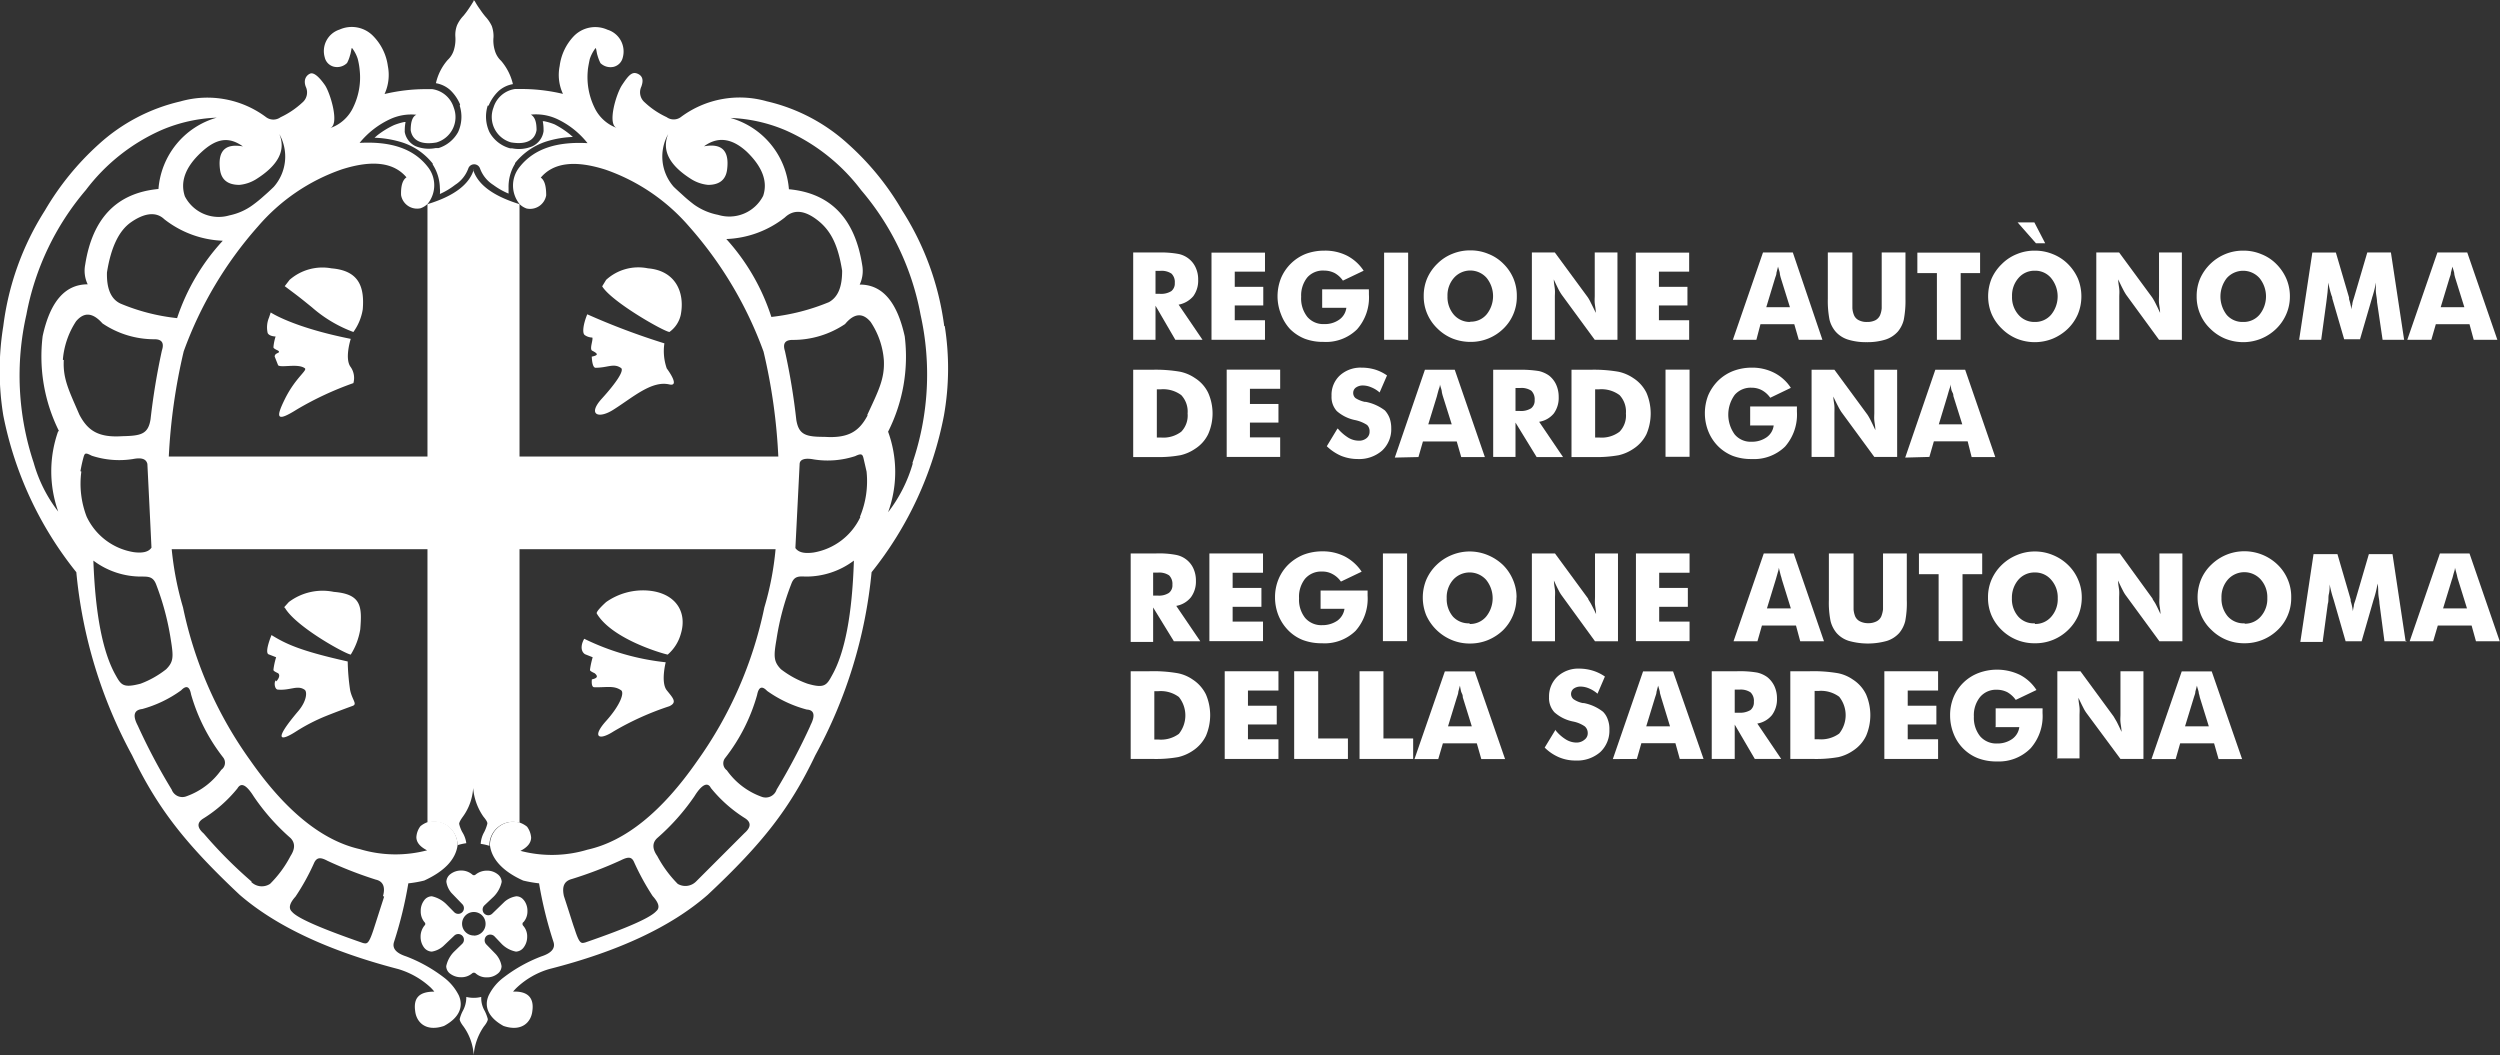 <svg id="Livello_1" data-name="Livello 1" xmlns="http://www.w3.org/2000/svg" viewBox="0 0 189.31 79.9"><rect x="0" y="0" width="189.31" height="79.9" fill="#333333" stroke="none"/><path d="M85.81,25.73V19.12H87.7a7.53,7.53,0,0,1,1.54.11,1.84,1.84,0,0,1,.75.34,1.78,1.78,0,0,1,.55.69,2.1,2.1,0,0,1,.19.92,2,2,0,0,1-.37,1.25,1.93,1.93,0,0,1-1.11.64l1.81,2.66H89L87.5,23.15v2.58H85.81m1.69-3.48h.34a1.46,1.46,0,0,0,.85-.2.73.73,0,0,0,.27-.62.9.9,0,0,0-.25-.71,1.34,1.34,0,0,0-.85-.21H87.5Z" style="fill:#fff"/><polyline points="91.74 25.73 91.74 19.13 95.79 19.13 95.79 20.57 93.5 20.57 93.5 21.72 95.66 21.72 95.66 23.13 93.5 23.13 93.5 24.25 95.79 24.25 95.79 25.73 91.74 25.73" style="fill:#fff"/><path d="M100.12,23.3V21.91h3.54a.76.76,0,0,0,0,.15v.24a3.64,3.64,0,0,1-.9,2.64,3.35,3.35,0,0,1-2.54.95,3.91,3.91,0,0,1-1.42-.24,3.31,3.31,0,0,1-1.12-.74A3.39,3.39,0,0,1,97,23.79a3.7,3.7,0,0,1-.26-1.36A3.74,3.74,0,0,1,97,21.07a3.39,3.39,0,0,1,1.89-1.85,4,4,0,0,1,1.39-.24,3.66,3.66,0,0,1,1.72.38,3.34,3.34,0,0,1,1.26,1.14l-1.57.75a1.85,1.85,0,0,0-.62-.57,1.74,1.74,0,0,0-.79-.19A1.58,1.58,0,0,0,99,21a2.18,2.18,0,0,0-.47,1.47A2.24,2.24,0,0,0,99,24a1.58,1.58,0,0,0,1.27.54,1.87,1.87,0,0,0,1.15-.34,1.28,1.28,0,0,0,.53-.89h-1.79" style="fill:#fff"/><rect x="104.81" y="19.13" width="1.82" height="6.6" style="fill:#fff"/><path d="M114.86,22.44a3.34,3.34,0,0,1-.26,1.34,3.29,3.29,0,0,1-.76,1.11,3.52,3.52,0,0,1-2.5,1,3.7,3.7,0,0,1-1.36-.26,3.5,3.5,0,0,1-1.14-.76,3.4,3.4,0,0,1-.77-1.12,3.32,3.32,0,0,1-.26-1.33,3.37,3.37,0,0,1,.26-1.34,3.47,3.47,0,0,1,.77-1.11,3.33,3.33,0,0,1,1.14-.75,3.5,3.5,0,0,1,1.36-.26,3.45,3.45,0,0,1,1.35.26,3.27,3.27,0,0,1,1.15.75,3.44,3.44,0,0,1,.76,1.11,3.37,3.37,0,0,1,.26,1.34m-3.52,1.94a1.56,1.56,0,0,0,1.23-.55,2.2,2.2,0,0,0,0-2.77,1.65,1.65,0,0,0-2.47,0,2,2,0,0,0-.49,1.39,2.05,2.05,0,0,0,.48,1.4A1.6,1.6,0,0,0,111.34,24.38Z" style="fill:#fff"/><path d="M116,25.73V19.12h1.74l2.5,3.4a3.1,3.1,0,0,1,.23.42c.11.21.23.46.37.75,0-.28-.06-.52-.08-.73s0-.41,0-.57V19.12h1.72v6.61h-1.72l-2.5-3.41a3.76,3.76,0,0,1-.25-.42c-.1-.21-.23-.46-.35-.74,0,.28.06.52.08.74s0,.4,0,.57v3.26H116" style="fill:#fff"/><polyline points="123.87 25.73 123.87 19.13 127.91 19.13 127.91 20.57 125.62 20.57 125.62 21.72 127.78 21.72 127.78 23.13 125.62 23.13 125.62 24.25 127.91 24.25 127.91 25.73 123.87 25.73" style="fill:#fff"/><path d="M133.75,23.26h1.79l-.68-2.18a2.87,2.87,0,0,1-.08-.32c0-.15-.08-.33-.14-.57l-.12.47c0,.15-.07.28-.11.42l-.66,2.18m-2.53,2.47,2.28-6.61h2.26L138,25.73h-1.79l-.34-1.18h-2.56L133,25.73Z" style="fill:#fff"/><path d="M138.47,19.12h1.8v3.22c0,.47,0,.81,0,1a1.73,1.73,0,0,0,.12.52.74.74,0,0,0,.37.39,1.27,1.27,0,0,0,.62.13,1.36,1.36,0,0,0,.63-.13.8.8,0,0,0,.36-.39,1.73,1.73,0,0,0,.12-.52c0-.2,0-.54,0-1V19.12h1.8v3.5a7.56,7.56,0,0,1-.13,1.6,2.21,2.21,0,0,1-.44.88,2.13,2.13,0,0,1-.93.61,4.63,4.63,0,0,1-1.44.2,4.56,4.56,0,0,1-1.43-.2,2.08,2.08,0,0,1-.93-.61,2.22,2.22,0,0,1-.45-.88,7.56,7.56,0,0,1-.13-1.6v-3.5" style="fill:#fff"/><polyline points="146.67 25.73 146.67 20.68 145.19 20.68 145.19 19.13 149.94 19.13 149.94 20.68 148.47 20.68 148.47 25.73 146.67 25.73" style="fill:#fff"/><path d="M157.61,22.44a3.52,3.52,0,0,1-.26,1.34,3.44,3.44,0,0,1-.76,1.11,3.7,3.7,0,0,1-1.16.76,3.63,3.63,0,0,1-2.7,0,3.5,3.5,0,0,1-1.14-.76,3.43,3.43,0,0,1-.78-1.12,3.5,3.5,0,0,1-.26-1.33,3.55,3.55,0,0,1,.26-1.34,3.5,3.5,0,0,1,.78-1.11,3.33,3.33,0,0,1,1.14-.75,3.45,3.45,0,0,1,1.35-.26,3.54,3.54,0,0,1,1.36.26,3.37,3.37,0,0,1,1.15.75,3.6,3.6,0,0,1,.76,1.11,3.55,3.55,0,0,1,.26,1.34m-3.53,1.94a1.58,1.58,0,0,0,1.24-.55,2.19,2.19,0,0,0,0-2.77,1.55,1.55,0,0,0-1.23-.56,1.58,1.58,0,0,0-1.24.55,2,2,0,0,0-.49,1.39,2,2,0,0,0,.49,1.4A1.58,1.58,0,0,0,154.08,24.38Zm-1.3-7.54h1.27l.82,1.58h-.7Z" style="fill:#fff"/><path d="M158.74,25.73V19.12h1.73l2.5,3.4a4.25,4.25,0,0,1,.24.42q.16.31.36.75c0-.28-.06-.52-.08-.73s0-.41,0-.57V19.12h1.73v6.61h-1.73L161,22.32a4.25,4.25,0,0,1-.24-.42c-.11-.21-.23-.46-.36-.74,0,.28.06.52.08.74s0,.4,0,.57v3.26h-1.73" style="fill:#fff"/><path d="M173.4,22.44a3.34,3.34,0,0,1-.27,1.34,3.44,3.44,0,0,1-.76,1.11,3.59,3.59,0,0,1-1.16.76,3.63,3.63,0,0,1-1.34.26,3.7,3.7,0,0,1-1.36-.26,3.5,3.5,0,0,1-1.14-.76,3.26,3.26,0,0,1-.77-1.12,3.32,3.32,0,0,1-.26-1.33,3.37,3.37,0,0,1,.26-1.34,3.57,3.57,0,0,1,1.91-1.86,3.5,3.5,0,0,1,1.36-.26,3.45,3.45,0,0,1,1.35.26,3.27,3.27,0,0,1,1.15.75,3.6,3.6,0,0,1,.76,1.11,3.38,3.38,0,0,1,.27,1.34m-3.54,1.94a1.57,1.57,0,0,0,1.24-.55,2.2,2.2,0,0,0,0-2.77,1.66,1.66,0,0,0-2.48,0,2.27,2.27,0,0,0,0,2.79A1.58,1.58,0,0,0,169.86,24.38Z" style="fill:#fff"/><path d="M182.1,25.73h-1.68L180,22.88c0-.21-.05-.43-.08-.68s0-.52,0-.8a10.67,10.67,0,0,1-.25,1,1.85,1.85,0,0,0-.06.2l-.9,3.09h-1.2l-.9-3.09c0-.05,0-.11-.05-.2a6.89,6.89,0,0,1-.25-1l-.06.74-.09.74-.39,2.85h-1.67l1-6.61h1.78l1,3.41s0,.06,0,.12a5.25,5.25,0,0,1,.18.78,2,2,0,0,1,.07-.39c0-.14.07-.32.13-.52l1-3.4h1.79l1,6.61" style="fill:#fff"/><path d="M184.82,23.26h1.79l-.68-2.18a2.87,2.87,0,0,1-.08-.32c0-.15-.08-.33-.14-.57l-.12.47c0,.15-.07.28-.11.42l-.66,2.18m-2.53,2.47,2.28-6.61h2.26l2.28,6.61h-1.79L187,24.55h-2.55l-.34,1.18Z" style="fill:#fff"/><path d="M85.81,34.6V28h1.38a10.92,10.92,0,0,1,2.18.15,3.14,3.14,0,0,1,1.12.48,2.71,2.71,0,0,1,1,1.12,3.85,3.85,0,0,1,0,3.12,2.71,2.71,0,0,1-1,1.12,3.23,3.23,0,0,1-1.1.48,9.39,9.39,0,0,1-1.89.14H85.81m1.79-1.48h.3a2.24,2.24,0,0,0,1.55-.44,1.76,1.76,0,0,0,.48-1.38,1.82,1.82,0,0,0-.48-1.39,2.3,2.3,0,0,0-1.55-.44h-.3Z" style="fill:#fff"/><polyline points="92.89 34.6 92.89 27.99 96.94 27.99 96.94 29.44 94.65 29.44 94.65 30.59 96.81 30.59 96.81 32 94.65 32 94.65 33.12 96.94 33.12 96.94 34.6 92.89 34.6" style="fill:#fff"/><path d="M101.32,32.47a3.38,3.38,0,0,0,.79.68,1.54,1.54,0,0,0,.78.22.87.87,0,0,0,.59-.19.61.61,0,0,0,.23-.5.65.65,0,0,0-.19-.5,2.66,2.66,0,0,0-.91-.37,3,3,0,0,1-1.38-.68,1.58,1.58,0,0,1-.4-1.15,2,2,0,0,1,.63-1.55,2.32,2.32,0,0,1,1.65-.59,3.53,3.53,0,0,1,1,.14,3.28,3.28,0,0,1,.92.45l-.56,1.29a2.12,2.12,0,0,0-.63-.39,1.64,1.64,0,0,0-.64-.14.9.9,0,0,0-.53.16.49.49,0,0,0-.2.4.5.5,0,0,0,.18.4,2.16,2.16,0,0,0,.69.28l.08,0a3.52,3.52,0,0,1,1.45.65,1.87,1.87,0,0,1,.36.59,2.27,2.27,0,0,1,.12.75,2.21,2.21,0,0,1-.69,1.7,2.64,2.64,0,0,1-1.84.64,3.37,3.37,0,0,1-1.26-.24,3.66,3.66,0,0,1-1.09-.73l.81-1.34" style="fill:#fff"/><path d="M108.14,32.13h1.79L109.26,30a2.87,2.87,0,0,1-.08-.32c0-.15-.09-.34-.14-.57,0,.17-.08.32-.12.47s-.08.29-.11.42l-.67,2.18m-2.52,2.47L107.9,28h2.26l2.28,6.61h-1.79l-.34-1.18h-2.56l-.34,1.18Z" style="fill:#fff"/><path d="M113.07,34.6V28H115a8.52,8.52,0,0,1,1.54.1,2.2,2.2,0,0,1,.76.34,1.85,1.85,0,0,1,.54.69,2.24,2.24,0,0,1,.19.93,2,2,0,0,1-.37,1.25,1.81,1.81,0,0,1-1.11.63l1.81,2.67h-2L114.76,32V34.6h-1.69m1.69-3.48h.33a1.44,1.44,0,0,0,.85-.2.73.73,0,0,0,.27-.62.91.91,0,0,0-.25-.71,1.33,1.33,0,0,0-.84-.21h-.36Z" style="fill:#fff"/><path d="M119,34.6V28h1.38a10.92,10.92,0,0,1,2.18.15,3.22,3.22,0,0,1,1.12.48,2.79,2.79,0,0,1,1,1.12,4,4,0,0,1,0,3.12,2.79,2.79,0,0,1-1,1.12,3.31,3.31,0,0,1-1.1.48,9.51,9.51,0,0,1-1.9.14H119m1.79-1.48h.3a2.24,2.24,0,0,0,1.55-.44,1.76,1.76,0,0,0,.48-1.38,1.82,1.82,0,0,0-.48-1.39,2.3,2.3,0,0,0-1.55-.44h-.3Z" style="fill:#fff"/><rect x="126.12" y="27.99" width="1.82" height="6.6" style="fill:#fff"/><path d="M132.53,32.17V30.78h3.54s0,.1,0,.15v.24a3.68,3.68,0,0,1-.9,2.65,3.37,3.37,0,0,1-2.53.94,3.93,3.93,0,0,1-1.43-.24,3.31,3.31,0,0,1-1.12-.74,3.39,3.39,0,0,1-.73-1.12,3.7,3.7,0,0,1-.26-1.36,3.74,3.74,0,0,1,.25-1.36,3.59,3.59,0,0,1,.76-1.12,3.42,3.42,0,0,1,1.14-.73,3.94,3.94,0,0,1,1.39-.25,3.65,3.65,0,0,1,1.71.39,3.26,3.26,0,0,1,1.26,1.14l-1.56.75a1.86,1.86,0,0,0-.63-.57,1.61,1.61,0,0,0-.78-.19,1.59,1.59,0,0,0-1.28.54,2.55,2.55,0,0,0,0,3,1.57,1.57,0,0,0,1.28.55,1.92,1.92,0,0,0,1.14-.34,1.28,1.28,0,0,0,.53-.89h-1.79" style="fill:#fff"/><path d="M137.18,34.6V28h1.73l2.5,3.4a4.25,4.25,0,0,1,.24.42q.16.32.36.75c0-.28-.06-.52-.08-.74s0-.4,0-.56V28h1.73V34.6h-1.73l-2.5-3.41a4.25,4.25,0,0,1-.24-.42c-.11-.21-.23-.45-.36-.74,0,.28.07.53.08.74s0,.4,0,.57V34.6h-1.73" style="fill:#fff"/><path d="M146.8,32.13h1.79L147.92,30c0-.06,0-.17-.09-.32s-.08-.34-.13-.57c0,.17-.08.32-.12.47l-.12.42-.66,2.18m-2.53,2.47L146.55,28h2.26l2.28,6.61H149.3L149,33.42h-2.56l-.34,1.18Z" style="fill:#fff"/><path d="M85.62,48.56V41.91h1.9a6.86,6.86,0,0,1,1.54.11,1.83,1.83,0,0,1,.76.34,1.78,1.78,0,0,1,.55.69,2.18,2.18,0,0,1,.19.93,2,2,0,0,1-.38,1.25,1.83,1.83,0,0,1-1.11.65l1.82,2.68h-2L87.32,46v2.61h-1.7m1.7-3.51h.34a1.38,1.38,0,0,0,.85-.2.72.72,0,0,0,.27-.62.91.91,0,0,0-.25-.71,1.34,1.34,0,0,0-.85-.21h-.36Z" style="fill:#fff"/><polyline points="91.58 48.55 91.58 41.91 95.64 41.91 95.64 43.37 93.34 43.37 93.34 44.52 95.52 44.52 95.52 45.95 93.34 45.95 93.34 47.07 95.64 47.07 95.64 48.55 91.58 48.55" style="fill:#fff"/><path d="M100,46.11V44.72h3.56s0,.09,0,.15v.24a3.67,3.67,0,0,1-.91,2.66,3.35,3.35,0,0,1-2.55.94,4,4,0,0,1-1.43-.24,3.17,3.17,0,0,1-1.12-.74,3.46,3.46,0,0,1-.74-1.13,3.66,3.66,0,0,1-.26-1.36,3.56,3.56,0,0,1,.26-1.37,3.34,3.34,0,0,1,.75-1.12A3.6,3.6,0,0,1,98.72,42a4,4,0,0,1,1.39-.25,3.68,3.68,0,0,1,1.73.39,3.47,3.47,0,0,1,1.27,1.15l-1.57.75a1.8,1.8,0,0,0-.64-.57,1.57,1.57,0,0,0-.79-.19,1.6,1.6,0,0,0-1.28.54,2.19,2.19,0,0,0-.46,1.48,2.21,2.21,0,0,0,.46,1.49,1.61,1.61,0,0,0,1.28.55,2,2,0,0,0,1.16-.34,1.35,1.35,0,0,0,.54-.9H100" style="fill:#fff"/><rect x="104.72" y="41.91" width="1.83" height="6.64" style="fill:#fff"/><path d="M114.83,45.25a3.45,3.45,0,0,1-1,2.46,3.7,3.7,0,0,1-1.16.76,3.54,3.54,0,0,1-1.36.26,3.5,3.5,0,0,1-1.36-.26A3.65,3.65,0,0,1,108,46.59a3.55,3.55,0,0,1-.26-1.34,3.52,3.52,0,0,1,.26-1.34,3.47,3.47,0,0,1,.78-1.13,3.58,3.58,0,0,1,1.15-.75,3.56,3.56,0,0,1,2.72,0,3.73,3.73,0,0,1,1.16.75,3.46,3.46,0,0,1,.76,1.13,3.31,3.31,0,0,1,.27,1.34m-3.55,2a1.58,1.58,0,0,0,1.24-.55,2.21,2.21,0,0,0,0-2.8,1.68,1.68,0,0,0-2.49,0,2,2,0,0,0-.49,1.4,2.05,2.05,0,0,0,.48,1.4A1.61,1.61,0,0,0,111.28,47.2Z" style="fill:#fff"/><path d="M116,48.56V41.91h1.75l2.51,3.42c0,.07.12.21.23.42s.24.46.37.75c0-.27-.06-.52-.08-.73s0-.41,0-.58V41.91h1.74v6.65h-1.74l-2.5-3.44a2.42,2.42,0,0,1-.25-.41q-.17-.32-.36-.75c0,.28.06.53.08.74s0,.41,0,.57v3.29H116" style="fill:#fff"/><polyline points="123.88 48.55 123.88 41.91 127.94 41.91 127.94 43.37 125.64 43.37 125.64 44.52 127.81 44.52 127.81 45.95 125.64 45.95 125.64 47.07 127.94 47.07 127.94 48.55 123.88 48.55" style="fill:#fff"/><path d="M133.8,46.07h1.81l-.68-2.19c0-.06-.05-.17-.09-.32s-.08-.34-.14-.57c0,.16-.08.32-.11.47l-.12.42-.67,2.19m-2.53,2.49,2.29-6.65h2.27l2.29,6.65h-1.8L136,47.37h-2.58l-.34,1.19Z" style="fill:#fff"/><path d="M138.56,41.91h1.8v3.24c0,.47,0,.81,0,1a1.81,1.81,0,0,0,.12.52.78.78,0,0,0,.36.38,1.36,1.36,0,0,0,.63.14,1.33,1.33,0,0,0,.63-.14.78.78,0,0,0,.36-.38,2.19,2.19,0,0,0,.13-.52q0-.31,0-1V41.91h1.8v3.52a7.22,7.22,0,0,1-.12,1.61,2.27,2.27,0,0,1-.45.89,2.12,2.12,0,0,1-.93.6,5.32,5.32,0,0,1-2.89,0,2.06,2.06,0,0,1-.93-.6,2.27,2.27,0,0,1-.45-.89,7.1,7.1,0,0,1-.13-1.61V41.91" style="fill:#fff"/><polyline points="146.8 48.55 146.8 43.48 145.31 43.48 145.31 41.91 150.1 41.91 150.1 43.48 148.61 43.48 148.61 48.55 146.8 48.55" style="fill:#fff"/><path d="M157.64,45.25a3.52,3.52,0,0,1-.26,1.34,3.43,3.43,0,0,1-.78,1.12,3.52,3.52,0,0,1-2.51,1,3.52,3.52,0,0,1-2.51-1,3.43,3.43,0,0,1-.78-1.12,3.37,3.37,0,0,1-.26-1.34,3.34,3.34,0,0,1,.26-1.34,3.47,3.47,0,0,1,.78-1.13,3.58,3.58,0,0,1,1.15-.75,3.47,3.47,0,0,1,1.36-.27,3.51,3.51,0,0,1,1.36.27,3.58,3.58,0,0,1,1.15.75,3.34,3.34,0,0,1,.77,1.13,3.31,3.31,0,0,1,.27,1.34m-3.55,2a1.58,1.58,0,0,0,1.24-.55,2,2,0,0,0,.49-1.4,2,2,0,0,0-.5-1.4,1.58,1.58,0,0,0-1.23-.55,1.6,1.6,0,0,0-1.25.55,2.08,2.08,0,0,0-.49,1.4,2,2,0,0,0,.49,1.4A1.56,1.56,0,0,0,154.09,47.2Z" style="fill:#fff"/><path d="M158.77,48.56V41.91h1.75L163,45.33c0,.07.13.21.24.42s.23.46.36.75c0-.27-.06-.52-.08-.73s0-.41,0-.58V41.91h1.74v6.65h-1.74L161,45.12a2.42,2.42,0,0,1-.25-.41q-.17-.32-.36-.75c0,.28.06.53.08.74s0,.41,0,.57v3.29h-1.75" style="fill:#fff"/><path d="M173.5,45.25a3.34,3.34,0,0,1-.26,1.34,3.26,3.26,0,0,1-.77,1.12,3.57,3.57,0,0,1-2.51,1,3.55,3.55,0,0,1-1.37-.26,3.5,3.5,0,0,1-1.14-.76,3.29,3.29,0,0,1-.78-1.12,3.55,3.55,0,0,1-.26-1.34,3.52,3.52,0,0,1,.26-1.34,3.32,3.32,0,0,1,.78-1.13,3.64,3.64,0,0,1,1.14-.75,3.62,3.62,0,0,1,3.88.75,3.34,3.34,0,0,1,.77,1.13,3.3,3.3,0,0,1,.26,1.34m-3.54,2a1.58,1.58,0,0,0,1.24-.55,2,2,0,0,0,.49-1.4,2,2,0,0,0-.5-1.4,1.67,1.67,0,0,0-2.48,0,2,2,0,0,0-.49,1.4,2.05,2.05,0,0,0,.48,1.4A1.61,1.61,0,0,0,170,47.2Z" style="fill:#fff"/><path d="M182.25,48.56h-1.69l-.38-2.88c0-.2-.06-.43-.08-.67s0-.52-.06-.82a8.16,8.16,0,0,1-.25,1.06l-.06.19-.9,3.12h-1.21l-.9-3.12-.06-.19a8.46,8.46,0,0,1-.25-1c0,.25,0,.5-.06.74s0,.5-.08.74l-.39,2.88h-1.69l1-6.65H177l1,3.43s0,.06,0,.12a4.11,4.11,0,0,1,.17.78,3.24,3.24,0,0,1,.07-.39c0-.15.08-.32.14-.52l1-3.42h1.79l1,6.65" style="fill:#fff"/><path d="M185,46.07h1.81l-.68-2.19a2.87,2.87,0,0,1-.08-.32l-.15-.57c0,.16-.07.32-.11.47s-.07.29-.12.42L185,46.07m-2.53,2.49,2.29-6.65H187l2.29,6.65h-1.8l-.33-1.19H184.6l-.35,1.19Z" style="fill:#fff"/><path d="M85.62,57.47V50.83H87a10.84,10.84,0,0,1,2.19.15,3,3,0,0,1,1.13.48,2.84,2.84,0,0,1,1,1.13,4,4,0,0,1,0,3.13,2.84,2.84,0,0,1-1,1.13,3.31,3.31,0,0,1-1.1.48,9.69,9.69,0,0,1-1.91.14H85.62M87.41,56h.3a2.29,2.29,0,0,0,1.56-.43,2.23,2.23,0,0,0,0-2.79,2.29,2.29,0,0,0-1.56-.44h-.3Z" style="fill:#fff"/><polyline points="92.74 57.47 92.74 50.83 96.81 50.83 96.81 52.29 94.5 52.29 94.5 53.44 96.68 53.44 96.68 54.86 94.5 54.86 94.5 55.98 96.81 55.98 96.81 57.47 92.74 57.47" style="fill:#fff"/><polyline points="98 57.47 98 50.83 99.82 50.83 99.82 55.92 102.07 55.92 102.07 57.47 98 57.47" style="fill:#fff"/><polyline points="102.95 57.47 102.95 50.83 104.76 50.83 104.76 55.92 107.01 55.92 107.01 57.47 102.95 57.47" style="fill:#fff"/><path d="M109.65,55h1.8l-.68-2.19c0-.07,0-.18-.08-.32s-.08-.34-.14-.57l-.12.46c0,.15-.07.29-.11.43L109.65,55m-2.54,2.48,2.3-6.64h2.26l2.3,6.64h-1.8l-.34-1.19h-2.57l-.35,1.19Z" style="fill:#fff"/><path d="M117.81,55.32a3,3,0,0,0,.79.69,1.54,1.54,0,0,0,.78.22A.92.92,0,0,0,120,56a.59.59,0,0,0,.23-.49A.66.66,0,0,0,120,55a2.39,2.39,0,0,0-.91-.37,3,3,0,0,1-1.38-.69,1.58,1.58,0,0,1-.41-1.15,2.06,2.06,0,0,1,.64-1.56,2.33,2.33,0,0,1,1.66-.6,3.58,3.58,0,0,1,1,.15,3.33,3.33,0,0,1,.93.45l-.56,1.3a2.34,2.34,0,0,0-.64-.4,1.68,1.68,0,0,0-.64-.14.88.88,0,0,0-.53.16.51.51,0,0,0,0,.8,1.9,1.9,0,0,0,.7.29l.08,0a3.38,3.38,0,0,1,1.45.66,1.54,1.54,0,0,1,.36.59,2,2,0,0,1,.12.76,2.22,2.22,0,0,1-.69,1.7,2.65,2.65,0,0,1-1.85.64,3.18,3.18,0,0,1-1.26-.24,3.44,3.44,0,0,1-1.1-.74l.82-1.35" style="fill:#fff"/><path d="M124.66,55h1.8l-.67-2.19-.09-.32c0-.15-.08-.34-.14-.57l-.12.46c0,.15-.07.29-.11.43L124.66,55m-2.53,2.48,2.29-6.64h2.27L129,57.47h-1.8l-.33-1.19h-2.58l-.34,1.19Z" style="fill:#fff"/><path d="M129.62,57.47V50.83h1.89a7.78,7.78,0,0,1,1.55.1,2.11,2.11,0,0,1,.76.34,1.91,1.91,0,0,1,.55.7,2.18,2.18,0,0,1,.19.93,2,2,0,0,1-.38,1.25,1.82,1.82,0,0,1-1.11.64l1.81,2.68h-2l-1.52-2.6v2.6h-1.7m1.7-3.5h.33a1.52,1.52,0,0,0,.86-.2.74.74,0,0,0,.26-.62.89.89,0,0,0-.25-.72,1.33,1.33,0,0,0-.84-.21h-.36Z" style="fill:#fff"/><path d="M135.57,57.47V50.83H137a11,11,0,0,1,2.19.15,3,3,0,0,1,1.12.48,2.76,2.76,0,0,1,1,1.13,4,4,0,0,1,0,3.13,2.76,2.76,0,0,1-1,1.13,3.26,3.26,0,0,1-1.09.48,9.74,9.74,0,0,1-1.92.14h-1.69m1.8-1.49h.3a2.33,2.33,0,0,0,1.56-.43,2.23,2.23,0,0,0,0-2.79,2.32,2.32,0,0,0-1.56-.44h-.3Z" style="fill:#fff"/><polyline points="142.69 57.47 142.69 50.83 146.76 50.83 146.76 52.29 144.46 52.29 144.46 53.44 146.63 53.44 146.63 54.86 144.46 54.86 144.46 55.98 146.76 55.98 146.76 57.47 142.69 57.47" style="fill:#fff"/><path d="M151.12,55V53.64h3.55a.61.61,0,0,1,0,.14V54a3.68,3.68,0,0,1-.9,2.66,3.37,3.37,0,0,1-2.55,1,3.93,3.93,0,0,1-1.43-.24,3.21,3.21,0,0,1-1.13-.74,3.28,3.28,0,0,1-.73-1.13,3.73,3.73,0,0,1-.26-1.36,3.56,3.56,0,0,1,.25-1.37,3.32,3.32,0,0,1,1.91-1.86,4,4,0,0,1,3.12.14,3.29,3.29,0,0,1,1.26,1.15l-1.57.75a2,2,0,0,0-.63-.58,1.74,1.74,0,0,0-.79-.19,1.58,1.58,0,0,0-1.28.55,2.19,2.19,0,0,0-.47,1.48,2.24,2.24,0,0,0,.47,1.49,1.61,1.61,0,0,0,1.28.55,1.93,1.93,0,0,0,1.15-.34,1.3,1.3,0,0,0,.54-.9h-1.81" style="fill:#fff"/><path d="M155.79,57.47V50.83h1.75l2.51,3.42.24.41c.11.22.23.46.36.76,0-.28-.06-.52-.08-.74s0-.4,0-.57V50.83h1.74v6.64h-1.74L158,54a2.65,2.65,0,0,1-.25-.42c-.11-.21-.23-.46-.36-.74,0,.28.06.52.08.74s0,.4,0,.57v3.28h-1.75" style="fill:#fff"/><path d="M165.46,55h1.8l-.68-2.19a2.91,2.91,0,0,0-.08-.32c0-.15-.09-.34-.14-.57l-.12.46c0,.15-.07.29-.11.43L165.46,55m-2.54,2.48,2.29-6.64h2.27l2.3,6.64H168l-.34-1.19h-2.57l-.34,1.19Z" style="fill:#fff"/><path d="M59.15,34.57H12.59c0,.56,0,1.11,0,1.62a45.76,45.76,0,0,0,.2,5.4H59a43.71,43.71,0,0,0,.2-5.4c0-.51,0-1.06,0-1.62" style="fill:#fff;fill-rule:evenodd"/><path d="M39.63,69.84a1.23,1.23,0,0,0,.31-.86,1.31,1.31,0,0,0-.19-.7,1.09,1.09,0,0,0-.13-.17h0a.7.7,0,0,0-.52-.24,1.79,1.79,0,0,0-.88.4l-.94.91a.43.43,0,0,1-.61,0,.44.44,0,0,1,0-.61l.72-.68a2.26,2.26,0,0,0,.6-1.11.76.76,0,0,0-.32-.59,1.26,1.26,0,0,0-.8-.26,1.34,1.34,0,0,0-.86.3.18.18,0,0,1-.24,0,1.27,1.27,0,0,0-.85-.31,1.31,1.31,0,0,0-.81.27.76.76,0,0,0-.31.58,1.68,1.68,0,0,0,.38.84l.83.86a.43.43,0,0,1-.62.6l-.55-.56a2.26,2.26,0,0,0-1.14-.64.73.73,0,0,0-.59.32,1.29,1.29,0,0,0-.25.8,1.26,1.26,0,0,0,.29.85.16.16,0,0,1,0,.24,1.31,1.31,0,0,0-.3.86,1.33,1.33,0,0,0,.26.81.77.77,0,0,0,.59.31,1.74,1.74,0,0,0,.86-.41l.84-.8a.43.43,0,1,1,.6.62l-.61.59a2.2,2.2,0,0,0-.6,1.1.71.71,0,0,0,.31.58,1.33,1.33,0,0,0,.81.26,1.25,1.25,0,0,0,.85-.3.2.2,0,0,1,.25,0,1.22,1.22,0,0,0,.85.31,1.26,1.26,0,0,0,.8-.26.73.73,0,0,0,.32-.59,1.77,1.77,0,0,0-.44-.91l-.72-.74a.46.46,0,0,1,0-.62.45.45,0,0,1,.61,0l.57.6a2.08,2.08,0,0,0,1.07.57.76.76,0,0,0,.58-.31,1.33,1.33,0,0,0,.27-.81,1.2,1.2,0,0,0-.31-.85.2.2,0,0,1,0-.25m-3.73,1a.89.89,0,1,1,.89-.89A.89.89,0,0,1,35.9,70.85Z" style="fill:#fff;fill-rule:evenodd"/><path d="M35.87,75.56a2.2,2.2,0,0,1-.56-.07v.07a2.13,2.13,0,0,1-.27,1,2.7,2.7,0,0,0-.23.61c0,.16.18.42.29.56a4.16,4.16,0,0,1,.77,2.16V75.56m0,0a2.22,2.22,0,0,0,.57-.07v.07a1.92,1.92,0,0,0,.27,1,3.3,3.3,0,0,1,.23.61c0,.16-.18.42-.3.56a4.44,4.44,0,0,0-.77,2.16Z" style="fill:#fff;fill-rule:evenodd"/><path d="M33.59,74a11.23,11.23,0,0,0-2.84-1.58c-.77-.25-1.07-.62-.91-1.1a30.75,30.75,0,0,0,1.08-4.43,8.72,8.72,0,0,0,1.2-.21c1.55-.71,2.39-1.61,2.53-2.68a1.85,1.85,0,0,0-.91-1.59,1.82,1.82,0,0,0-1.37-.15,1.76,1.76,0,0,0-.53.3,1.5,1.5,0,0,0-.31.83c0,.4.28.73.81,1a9.39,9.39,0,0,1-5.09-.09c-2.84-.64-5.62-2.88-8.3-6.72A30.44,30.44,0,0,1,13.86,46,23.39,23.39,0,0,1,13,41.56a41.53,41.53,0,0,1-.22-4.34c0-.33,0-.67,0-1h0c0-.26,0-.52,0-.79s0-.54,0-.82a44,44,0,0,1,1.13-8,29.28,29.28,0,0,1,5.63-9.47,14.7,14.7,0,0,1,6.33-4.31q3.47-1.11,4.91.6c-.3.2-.43.65-.41,1.34a1.23,1.23,0,0,0,1.48,1,1.48,1.48,0,0,0,.53-.33,2.23,2.23,0,0,0,0-2.82c-1.13-1.44-2.92-1.92-5.15-1.8A6.51,6.51,0,0,1,29.59,9a3.79,3.79,0,0,1,1.94-.31c-.29.13-.43.52-.43,1.17.13.81.84,1.12,1.94.93a2,2,0,0,0,1.32-2.64,2,2,0,0,0-1.63-1.4h-.36a13.54,13.54,0,0,0-3.25.37A3.48,3.48,0,0,0,29.37,5a4,4,0,0,0-1.09-2.25,2.26,2.26,0,0,0-2.57-.51,1.71,1.71,0,0,0-1.12,2.1.94.94,0,0,0,.69.71,1.07,1.07,0,0,0,1-.28,2.57,2.57,0,0,0,.23-.6c.07-.16.1-.59.15-.53a2.63,2.63,0,0,1,.43.82,5.42,5.42,0,0,1,.15.88,5.16,5.16,0,0,1-.48,2.76A3,3,0,0,1,25,9.7c.74-.28,0-2.69-.4-3.26s-.83-1-1.13-.86-.51.49-.31,1a1,1,0,0,1-.27,1.19,6.43,6.43,0,0,1-1.65,1.11.92.92,0,0,1-1.08,0,7.43,7.43,0,0,0-6.5-1.2,13.8,13.8,0,0,0-6.2,3.26,21.06,21.06,0,0,0-4.06,5A21.16,21.16,0,0,0,.25,24.69a21,21,0,0,0,0,6.77A27.4,27.4,0,0,0,5.78,43.33,36.05,36.05,0,0,0,10,57.19c1.93,4,4,6.67,8.15,10.57q4.13,3.57,12,5.62a6.2,6.2,0,0,1,2.46,1.4,3.73,3.73,0,0,1,.28.31c-1.11,0-1.6.44-1.45,1.48.09.82.79,1.59,2.18,1.12,1.16-.62,1.49-1.45,1.13-2.3A3.89,3.89,0,0,0,33.59,74M13.41,24.09A15.25,15.25,0,0,1,9.15,23q-1.1-.49-1.05-2.37c.3-1.89.9-3.16,1.82-3.8s1.85-.87,2.52-.23a7.64,7.64,0,0,0,4.43,1.63A16.12,16.12,0,0,0,13.41,24.09Zm5-13c-1.35-.25-1.93.33-1.75,1.75Q16.81,14,18.13,14a2.92,2.92,0,0,0,1.25-.42q2.54-1.59,1.77-3.43h0a3.47,3.47,0,0,1-.42,4q-.4.39-.75.69a9.46,9.46,0,0,1-.78.64,4.54,4.54,0,0,1-1.83.83A2.88,2.88,0,0,1,14,14.87c-.36-1.07,0-2.18,1.22-3.32S17.39,10.35,18.44,11.12Zm-14,21.55a9.08,9.08,0,0,0,0,6.1,10.84,10.84,0,0,1-1.86-3.7A20.9,20.9,0,0,1,2,23.82a20.26,20.26,0,0,1,4.51-9.44,14.52,14.52,0,0,1,5.74-4.54,11.72,11.72,0,0,1,4.16-.93A6.1,6.1,0,0,0,12,14.31c-3.16.3-5,2.21-5.55,5.74a2.38,2.38,0,0,0,.19,1.48c-1.7,0-2.84,1.29-3.41,3.92A12.66,12.66,0,0,0,4.48,32.67Zm.35-5.4a6.21,6.21,0,0,1,1-2.91c.61-.72,1.26-.67,2,.16a7,7,0,0,0,3.95,1.2c.54,0,.74.28.55.85a51.58,51.58,0,0,0-.86,5.21c-.18,1.14-.74,1.25-2.13,1.28-1.81.12-2.62-.41-3.26-1.63C5.25,29.63,4.75,28.7,4.83,27.27Zm1.33,8.44c.07-.37.11-.59.22-1s.16-.41.64-.17a6.67,6.67,0,0,0,3.12.25c.67-.13,1,0,1.09.37.21,4.22.31,6.34.31,6.34-.22.33-.68.43-1.35.34a4.78,4.78,0,0,1-3.56-2.69A6.93,6.93,0,0,1,6.16,35.71ZM8.77,51.15q-1.48-2.59-1.7-8.7a6,6,0,0,0,3.65,1.21c.51,0,.86,0,1.09.56a20.12,20.12,0,0,1,1.12,4.19c.21,1.31.23,1.69-.35,2.27a7.2,7.2,0,0,1-1.93,1.09C9.35,52.11,9.18,51.89,8.77,51.15ZM13,59.79a45.48,45.48,0,0,1-2.57-4.85c-.4-.76-.29-1.18.34-1.25a9.15,9.15,0,0,0,2.94-1.41c.4-.41.65-.31.76.31a14,14,0,0,0,2.43,4.77.65.65,0,0,1-.14.93,5.46,5.46,0,0,1-2.62,2A.86.86,0,0,1,13,59.79Zm6.09,7a33.77,33.77,0,0,1-3.66-3.67c-.53-.46-.53-.85,0-1.16a10.36,10.36,0,0,0,2.55-2.26c.28-.48.68-.27,1.24.62A16.4,16.4,0,0,0,22,63.46c.36.37.35.82,0,1.36a8.46,8.46,0,0,1-1.55,2.11A1.14,1.14,0,0,1,19,66.76Zm10,1.1c-.55,1.71-.64,2-.81,2.52-.37,1.12-.5,1.06-.79,1-3.35-1.16-5-1.91-5.38-2.37-.28-.26-.19-.64.27-1.15a17.13,17.13,0,0,0,1.43-2.6c.21-.38.48-.38,1-.1a30.49,30.49,0,0,0,3.65,1.42C29,66.73,29.2,67.16,29,67.86Z" style="fill:#fff"/><path d="M71.5,24.69a21.32,21.32,0,0,0-3.19-8.76,20.58,20.58,0,0,0-4.06-5,13.71,13.71,0,0,0-6.19-3.26,7.45,7.45,0,0,0-6.51,1.2.91.91,0,0,1-1.07,0,6.25,6.25,0,0,1-1.65-1.11,1,1,0,0,1-.27-1.19c.19-.51.1-.84-.31-1s-.68.17-1.14.86-1.14,3-.4,3.26A3,3,0,0,1,45,8.11a5.26,5.26,0,0,1-.49-2.76c0-.12.07-.51.15-.88a2.86,2.86,0,0,1,.43-.82c.06-.06.09.37.15.53a3.17,3.17,0,0,0,.23.6,1.09,1.09,0,0,0,1,.28.94.94,0,0,0,.69-.71A1.72,1.72,0,0,0,46,2.25a2.26,2.26,0,0,0-2.57.51A4,4,0,0,0,42.38,5a3.4,3.4,0,0,0,.25,2.11,13.6,13.6,0,0,0-3.25-.37H39a2,2,0,0,0-1.63,1.4,2,2,0,0,0,1.32,2.64c1.1.19,1.81-.12,1.94-.93,0-.65-.14-1-.43-1.17A3.79,3.79,0,0,1,42.16,9a6.38,6.38,0,0,1,2.33,1.84c-2.22-.12-4,.36-5.14,1.8a2.23,2.23,0,0,0,0,2.82,1.39,1.39,0,0,0,.53.33,1.24,1.24,0,0,0,1.48-1c0-.69-.12-1.14-.41-1.34q1.44-1.71,4.91-.6a14.77,14.77,0,0,1,6.33,4.31,29.46,29.46,0,0,1,5.63,9.47,43,43,0,0,1,1.12,8c0,.28,0,.56,0,.82s0,.53,0,.79h0c0,.35,0,.69,0,1a41.66,41.66,0,0,1-.21,4.34A22.61,22.61,0,0,1,57.88,46,30.58,30.58,0,0,1,52.8,57.62q-4,5.76-8.31,6.72a9.35,9.35,0,0,1-5.08.09c.53-.27.8-.6.81-1a1.59,1.59,0,0,0-.31-.83,1.89,1.89,0,0,0-.53-.3A1.77,1.77,0,0,0,37.1,64c.13,1.07,1,2,2.52,2.68a9.29,9.29,0,0,0,1.2.21,30.33,30.33,0,0,0,1.09,4.43c.16.48-.14.85-.91,1.1A11.23,11.23,0,0,0,38.16,74,3.78,3.78,0,0,0,37,75.39c-.37.85,0,1.68,1.13,2.3,1.39.47,2.09-.3,2.18-1.12.15-1-.34-1.53-1.46-1.48a4,4,0,0,1,.29-.31,6.09,6.09,0,0,1,2.45-1.4q7.86-2,12-5.62c4.16-3.9,6.22-6.53,8.15-10.57A36,36,0,0,0,66,43.33a27.17,27.17,0,0,0,5.48-11.87,20.47,20.47,0,0,0,.06-6.77m-19-9.21c-.26-.2-.52-.41-.77-.64s-.48-.43-.75-.69a3.47,3.47,0,0,1-.42-4q-.76,1.85,1.77,3.43a2.92,2.92,0,0,0,1.25.42c.88,0,1.35-.41,1.44-1.17.18-1.42-.4-2-1.75-1.75q1.56-1.15,3.26.43c1.17,1.14,1.58,2.25,1.22,3.32a2.88,2.88,0,0,1-3.41,1.44A4.64,4.64,0,0,1,52.54,15.48ZM58.41,24A16.12,16.12,0,0,0,55,18.1a7.62,7.62,0,0,0,4.43-1.63c.67-.64,1.51-.56,2.51.23s1.53,1.9,1.83,3.8c0,1.25-.32,2-1,2.38A16,16,0,0,1,58.41,24ZM49.69,69c-.41.46-2,1.21-5.38,2.37-.29.07-.43.13-.79-1-.18-.5-.26-.81-.82-2.52-.15-.7,0-1.13.61-1.29A30.68,30.68,0,0,0,47,65.15c.56-.28.82-.28,1,.1a18.92,18.92,0,0,0,1.42,2.6C49.88,68.36,50,68.74,49.69,69Zm6.68-5.91L52.7,66.76a1.14,1.14,0,0,1-1.38.17,9,9,0,0,1-1.55-2.11c-.38-.54-.39-1,0-1.36a16.73,16.73,0,0,0,2.82-3.17c.55-.89,1-1.1,1.24-.62a10.48,10.48,0,0,0,2.54,2.26C56.89,62.24,56.9,62.63,56.37,63.09Zm5-8.15a47.7,47.7,0,0,1-2.56,4.85.87.87,0,0,1-1.15.54,5.5,5.5,0,0,1-2.62-2,.65.65,0,0,1-.13-.93,13.81,13.81,0,0,0,2.42-4.77c.12-.62.37-.72.76-.31a9.32,9.32,0,0,0,3,1.41C61.66,53.76,61.76,54.18,61.36,54.94ZM63,51.15c-.4.74-.58,1-1.86.62a7.21,7.21,0,0,1-2-1.09c-.57-.58-.56-1-.34-2.27a19.52,19.52,0,0,1,1.12-4.19c.22-.61.57-.58,1.09-.56a6,6,0,0,0,3.65-1.21Q64.47,48.56,63,51.15Zm2.15-12a4.8,4.8,0,0,1-3.55,2.69c-.68.09-1.13,0-1.37-.34,0,0,.11-2.12.32-6.34,0-.38.41-.5,1.08-.37a6.72,6.72,0,0,0,3.13-.25c.48-.24.56-.13.63.17s.15.65.23,1A7,7,0,0,1,65.12,39.13Zm.55-7.7c-.64,1.22-1.46,1.75-3.26,1.63-1.4,0-1.95-.14-2.14-1.28a48.89,48.89,0,0,0-.86-5.21c-.18-.57,0-.84.55-.85a7.07,7.07,0,0,0,4-1.2c.69-.83,1.34-.88,1.94-.16a6,6,0,0,1,1,2.91C67,28.7,66.5,29.63,65.67,31.43Zm3.42,3.64a11,11,0,0,1-1.87,3.7,8.9,8.9,0,0,0,0-6.1,12.59,12.59,0,0,0,1.26-7.22c-.58-2.63-1.71-3.93-3.41-3.92a2.45,2.45,0,0,0,.19-1.48q-.83-5.3-5.55-5.74a6.1,6.1,0,0,0-4.43-5.4,11.81,11.81,0,0,1,4.16.93,14.52,14.52,0,0,1,5.74,4.54,20.15,20.15,0,0,1,4.5,9.44A20.79,20.79,0,0,1,69.09,35.07Z" style="fill:#fff"/><path d="M35.87,12.86c-.35,1.12-1.51,2-3.5,2.6V62.3a1.82,1.82,0,0,1,1.37.15A1.85,1.85,0,0,1,34.65,64a3.92,3.92,0,0,1,.66-.15A2.07,2.07,0,0,0,35,63a2.53,2.53,0,0,1-.23-.61c0-.15.18-.41.29-.56a4.13,4.13,0,0,0,.77-2.16,4.4,4.4,0,0,0,.77,2.16c.12.15.34.41.3.56a3.05,3.05,0,0,1-.23.61,2.07,2.07,0,0,0-.27.9,3.92,3.92,0,0,1,.66.15,1.77,1.77,0,0,1,2.28-1.74V15.46c-2-.62-3.16-1.48-3.51-2.6" style="fill:#fff;fill-rule:evenodd"/><path d="M37.34,2.79h0M34.81,8a2.78,2.78,0,0,1-.12,2,2.57,2.57,0,0,1-1.47,1.21l-.1,0H33a2.66,2.66,0,0,1-1.55-.15A1.46,1.46,0,0,1,30.65,10v0a.17.17,0,0,1,0-.07,3.4,3.4,0,0,1,.06-.69h-.1a4.67,4.67,0,0,0-.79.24,6.5,6.5,0,0,0-1.24.76l-.22.19a7.85,7.85,0,0,1,2.05.34,4.84,4.84,0,0,1,2.36,1.62l0,.07a3.42,3.42,0,0,1,.54,1.79,2.18,2.18,0,0,1,0,.44A5.52,5.52,0,0,0,34.46,14a2.45,2.45,0,0,0,1-1.24.47.47,0,0,1,.89,0,2.48,2.48,0,0,0,1,1.24,5.52,5.52,0,0,0,1.16.66c0-.15,0-.29,0-.44A3.33,3.33,0,0,1,39,12.4l0-.05a5,5,0,0,1,2.38-1.64,7.71,7.71,0,0,1,2-.34l-.22-.19A6.83,6.83,0,0,0,42,9.42a4.67,4.67,0,0,0-.79-.24h-.11a3.26,3.26,0,0,1,.06.67.31.31,0,0,1,0,.09v0a1.49,1.49,0,0,1-.85,1.14,2.61,2.61,0,0,1-1.54.15h-.08l-.07,0A2.52,2.52,0,0,1,37.06,10a2.78,2.78,0,0,1-.13-2A.25.25,0,0,1,37,8a3.22,3.22,0,0,1,.78-1.13,2.18,2.18,0,0,1,1.06-.5,4.18,4.18,0,0,0-.89-1.76h0a1.69,1.69,0,0,1-.48-.79,2.58,2.58,0,0,1-.1-1,2.27,2.27,0,0,0-.13-.85,2.78,2.78,0,0,0-.48-.71h0a6,6,0,0,1-.41-.55,5.3,5.3,0,0,1-.39-.61L35.87,0l0,.07c-.13.22-.26.42-.39.61a5.86,5.86,0,0,1-.39.52l0,0a2.54,2.54,0,0,0-.48.71,2.06,2.06,0,0,0-.13.84h0a2.79,2.79,0,0,1-.1,1,1.69,1.69,0,0,1-.48.79,4,4,0,0,0-.89,1.76,2.18,2.18,0,0,1,1.06.5,3.2,3.2,0,0,1,.77,1.11A.28.28,0,0,1,34.81,8Z" style="fill:#fff;fill-rule:evenodd"/><path d="M45.6,21.68c.69,1.15,4.58,3.38,5.09,3.46a2.16,2.16,0,0,0,.86-1.3c.33-1.71-.41-3.35-2.48-3.52a3.62,3.62,0,0,0-3.17.87l-.3.49" style="fill:#fff;fill-rule:evenodd"/><path d="M44.85,27c.41-.1.5-.19,0-.44-.24-.11.09-.85,0-1a1,1,0,0,1-.56-.18c-.22-.13-.13-.83.18-1.58A53.37,53.37,0,0,0,50.31,26a4,4,0,0,0,.18,1.9s1.07,1.41.19,1.21c-1.34-.31-2.78,1-4.21,1.9-1.16.75-2,.39-.9-.82S47.33,28,47,27.85c-.54-.36-1,0-1.9,0-.27,0-.29-.85-.29-.85" style="fill:#fff;fill-rule:evenodd"/><path d="M21.56,21.67c1.11.83,1.11.83,2.06,1.6a10,10,0,0,0,3.14,1.87,4,4,0,0,0,.71-1.72c.14-1.73-.31-2.93-2.37-3.1a3.78,3.78,0,0,0-3.17.87l-.37.48" style="fill:#fff;fill-rule:evenodd"/><path d="M20.8,27c0-.32.51-.24.26-.45-.44-.2-.34-.24-.35-.31a3.74,3.74,0,0,1,.16-.76s-.47,0-.6-.26a1.91,1.91,0,0,1,.1-1.17l.13-.39s1.65,1.12,6.06,2c0,0-.49,1.52,0,2.14a1.45,1.45,0,0,1,.2,1.21A24.2,24.2,0,0,0,22.49,31c-1.59,1-1.62.64-.9-.82.83-1.65,1.76-2.16,1.47-2.31-.53-.36-1.77,0-2-.21" style="fill:#fff;fill-rule:evenodd"/><path d="M45.19,46.46c1.14,1.91,4.86,3,5.37,3.11a3.21,3.21,0,0,0,1-1.59c.5-1.66-.42-3.09-2.49-3.26a4.85,4.85,0,0,0-3.17.87s-.8.71-.71.87" style="fill:#fff;fill-rule:evenodd"/><path d="M44.85,51.44c.41-.1.44-.24.18-.46-.44-.2-.34-.24-.35-.3a6.62,6.62,0,0,1,.2-.91l-.58-.23c-.3-.19-.36-.64-.06-1.17a18.38,18.38,0,0,0,6.17,1.78s-.39,1.53.08,2.12.82.92.19,1.21a21.54,21.54,0,0,0-4.21,1.9c-1.16.75-1.65.41-.57-.79S47.33,52.4,47,52.25c-.54-.36-1.11-.18-2-.21-.26,0-.18-.6-.18-.6" style="fill:#fff;fill-rule:evenodd"/><path d="M21.56,46c.79,1.42,4.51,3.48,5,3.57a5.24,5.24,0,0,0,.72-1.91c.14-1.73.1-2.67-2-2.84a4.24,4.24,0,0,0-3.41.77l-.37.41" style="fill:#fff;fill-rule:evenodd"/><path d="M20.92,51.6s.39-.4.14-.62c-.44-.2-.34-.24-.35-.3a5.27,5.27,0,0,1,.2-.91l-.59-.23c-.29-.19.24-1.45.24-1.45,1.11.69,2.24,1.21,5.77,2a16.63,16.63,0,0,0,.18,2.15c.15.76.57,1.07.2,1.21-.63.23-1.3.48-2,.76a13.83,13.83,0,0,0-2.23,1.14c-1.15.75-1.94.91.12-1.52.66-.79.67-1.5.45-1.61-.53-.36-1.09.08-2,0-.27,0-.32-.62-.15-.7" style="fill:#fff;fill-rule:evenodd"/></svg>